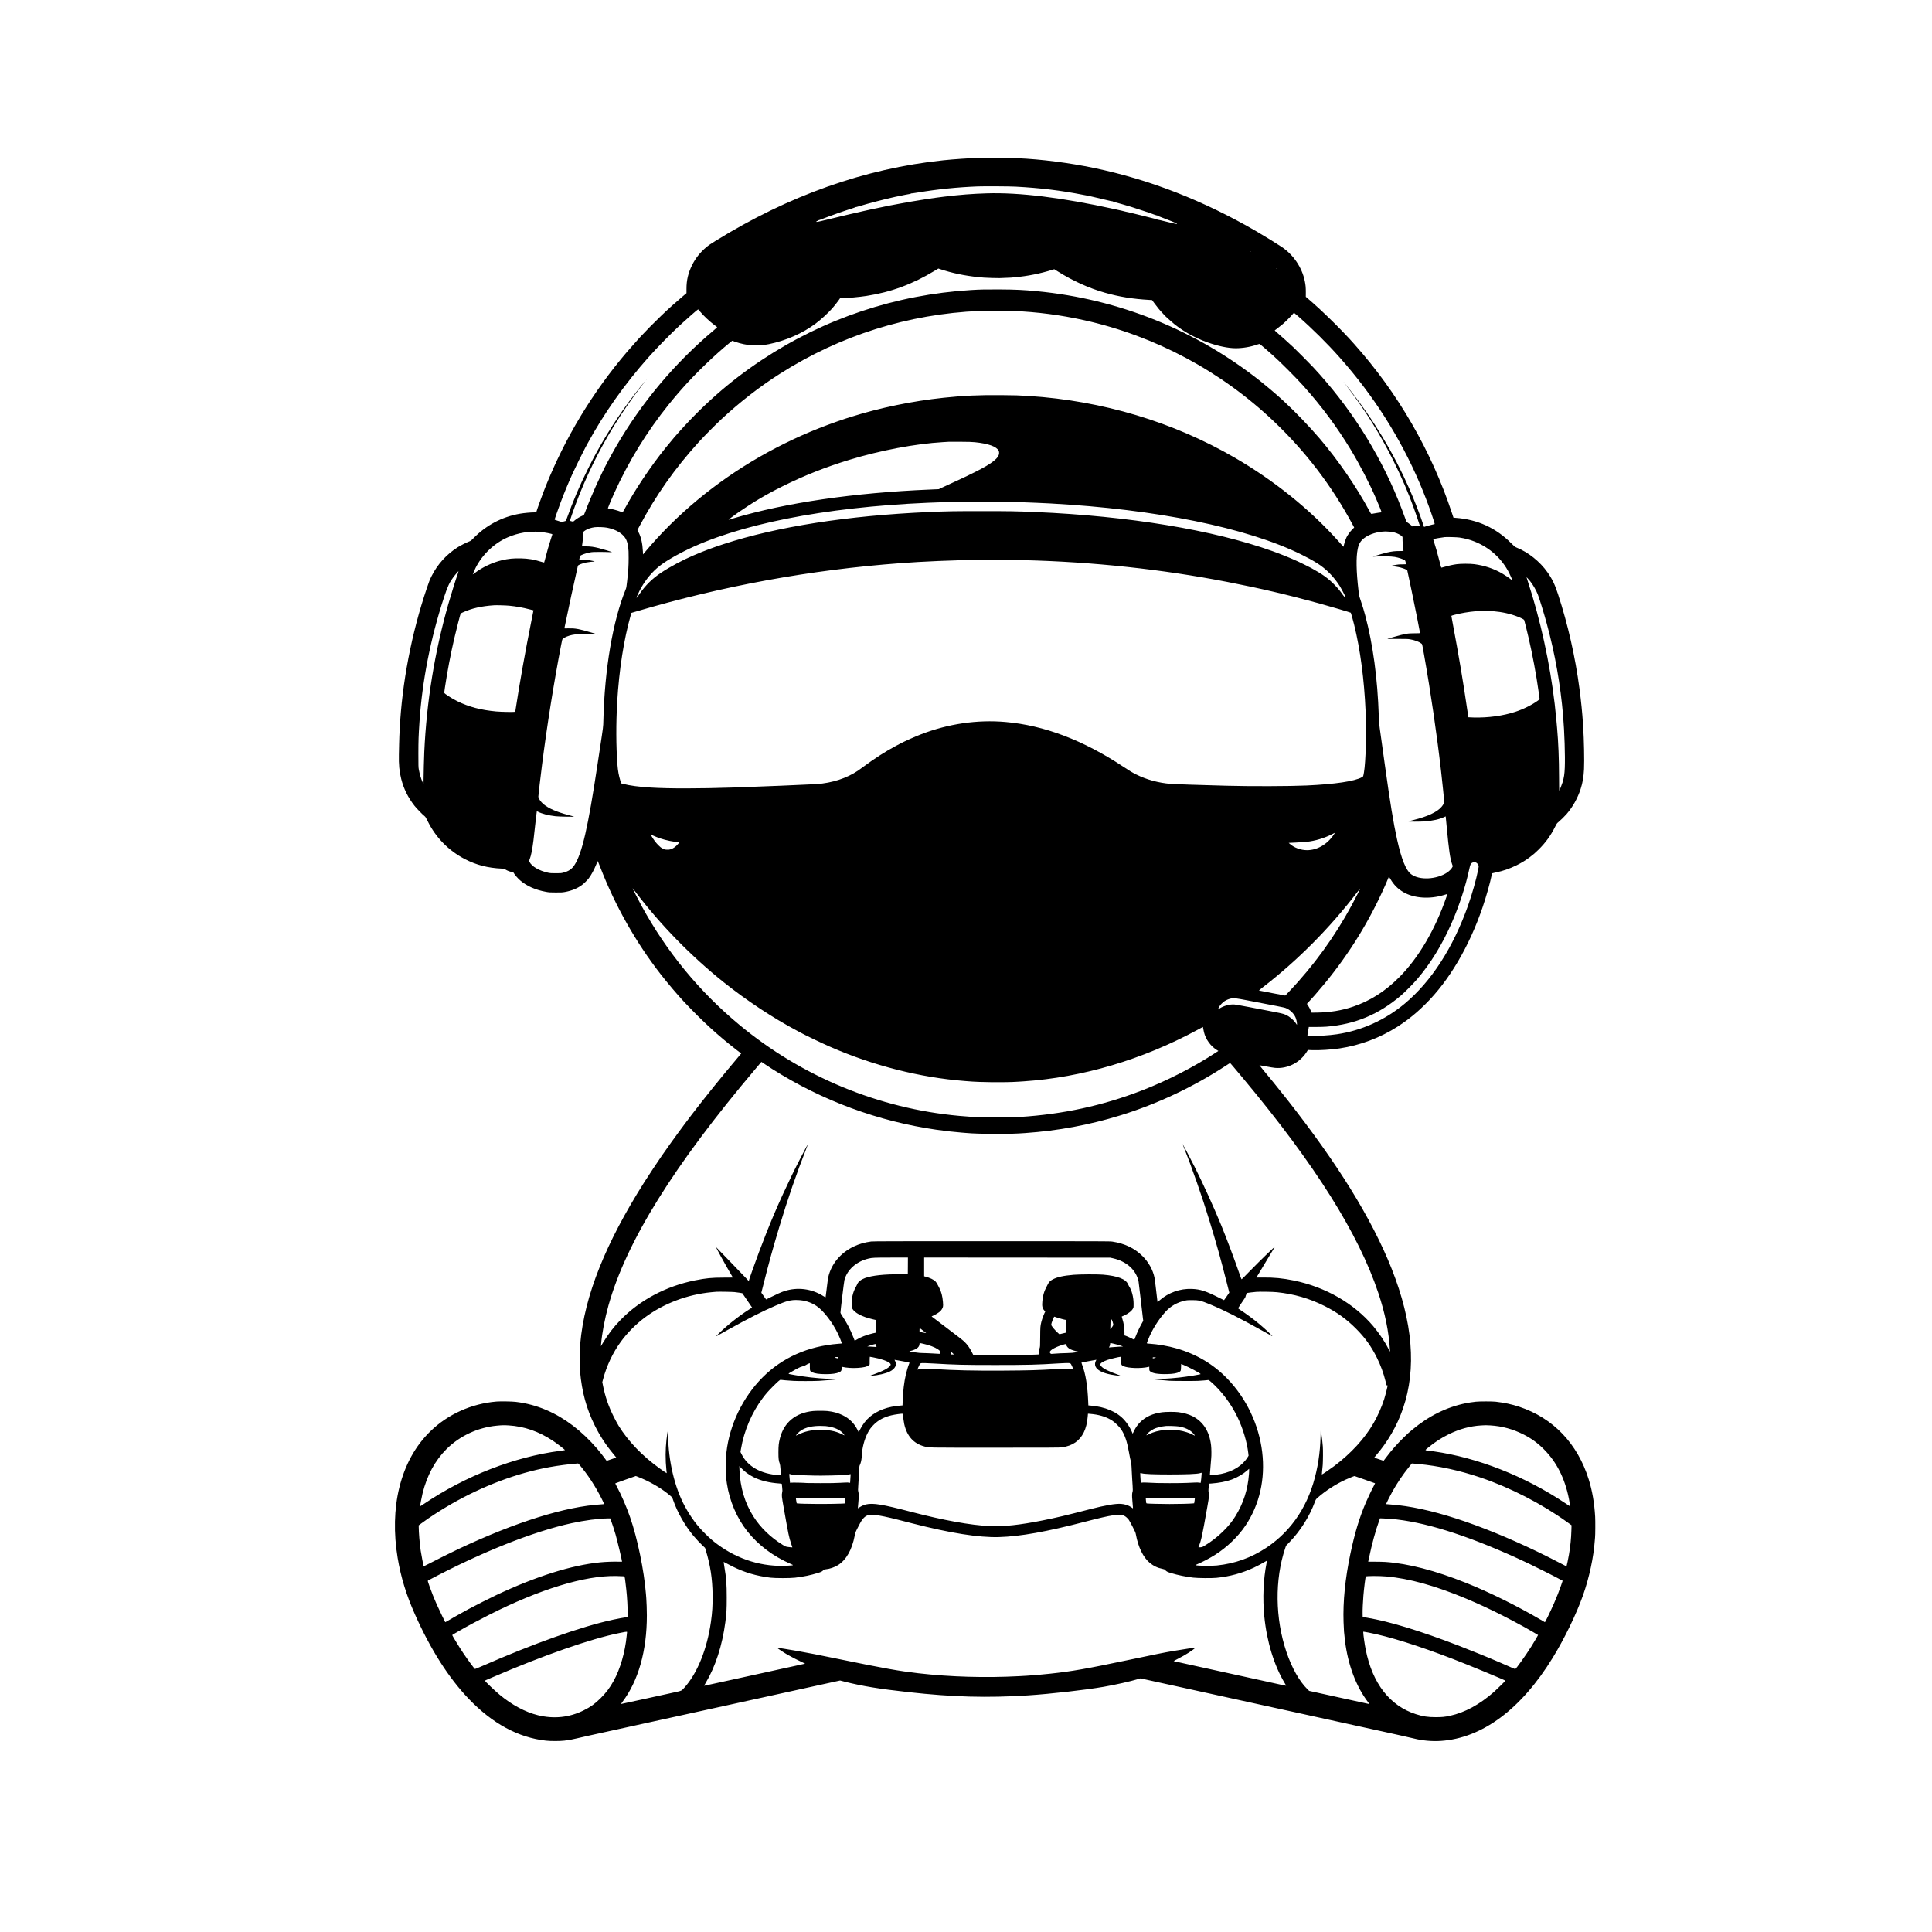 <?xml version="1.0" standalone="no"?>
<!DOCTYPE svg PUBLIC "-//W3C//DTD SVG 20010904//EN"
 "http://www.w3.org/TR/2001/REC-SVG-20010904/DTD/svg10.dtd">
<svg version="1.0" xmlns="http://www.w3.org/2000/svg"
 width="8333pt" height="8333pt" viewBox="0 0 8333 8333"
 preserveAspectRatio="xMidYMid meet">

<g transform="translate(0,8333) scale(0.1,-0.1)"
fill="#000000" stroke="none">
<path d="M42300 76524 c-488 -15 -1167 -61 -1625 -109 -3379 -355 -6659 -1518
-9830 -3485 -209 -130 -282 -179 -383 -264 -259 -215 -467 -478 -612 -771
-169 -343 -242 -651 -241 -1025 l0 -185 -142 -120 c-651 -550 -1241 -1115
-1886 -1805 -73 -78 -433 -485 -531 -600 -1495 -1752 -2678 -3711 -3530 -5845
-116 -290 -390 -1046 -390 -1075 0 -6 -42 -10 -102 -10 -145 0 -425 -26 -594
-55 -779 -134 -1460 -493 -2020 -1065 -98 -99 -108 -107 -191 -139 -124 -48
-359 -168 -483 -246 -478 -302 -869 -732 -1121 -1235 -84 -169 -112 -237 -210
-530 -659 -1950 -1068 -4078 -1169 -6080 -5 -113 -12 -248 -15 -300 -2 -52 -7
-201 -10 -330 -3 -129 -7 -338 -10 -465 -10 -427 19 -734 100 -1050 108 -428
293 -801 572 -1158 89 -114 352 -385 433 -446 40 -31 57 -58 142 -230 345
-697 897 -1259 1591 -1621 495 -258 997 -388 1604 -415 88 -4 106 -8 139 -30
67 -45 162 -86 261 -111 53 -13 97 -25 98 -27 53 -95 181 -246 290 -340 282
-244 662 -412 1115 -494 133 -24 168 -27 420 -27 244 -1 289 2 396 21 296 55
530 151 734 301 89 66 228 203 294 289 110 146 230 369 322 596 25 62 49 123
55 137 9 22 23 -7 119 -255 641 -1660 1532 -3238 2609 -4620 298 -382 742
-906 1001 -1180 805 -853 1469 -1461 2287 -2093 l183 -140 -121 -144 c-738
-874 -1449 -1756 -2005 -2483 -410 -537 -885 -1187 -1199 -1640 -38 -54 -88
-126 -112 -160 -120 -171 -610 -911 -745 -1125 -846 -1340 -1468 -2524 -1926
-3665 -472 -1178 -744 -2253 -838 -3320 -23 -250 -26 -951 -6 -1175 80 -894
276 -1613 638 -2340 230 -460 483 -845 813 -1238 62 -74 111 -135 109 -136 -7
-6 -411 -147 -413 -144 -71 104 -311 410 -409 523 -665 769 -1394 1325 -2181
1663 -435 186 -865 302 -1335 358 -158 19 -669 27 -830 13 -1076 -92 -2087
-546 -2838 -1274 -654 -633 -1108 -1455 -1351 -2445 -223 -910 -247 -1960 -70
-3023 139 -832 372 -1596 742 -2427 676 -1521 1453 -2743 2321 -3650 1024
-1070 2137 -1674 3331 -1807 207 -23 599 -22 800 1 182 21 370 55 530 96 138
35 493 114 2145 476 338 74 685 150 770 169 85 19 247 54 360 79 113 25 300
66 415 91 116 25 352 77 525 115 173 38 430 94 570 125 140 31 365 80 500 110
684 150 1567 343 1825 400 160 35 385 85 500 110 116 25 291 63 390 85 197 43
1312 288 1710 376 138 30 565 123 950 208 l699 153 191 -49 c762 -192 1494
-313 2755 -452 1915 -213 3398 -253 5150 -141 982 63 2488 234 3271 370 525
92 1114 224 1508 339 l85 25 315 -70 c174 -38 397 -87 496 -109 99 -22 275
-60 390 -85 116 -25 352 -77 525 -115 173 -38 612 -135 975 -214 363 -80 752
-165 865 -190 113 -25 666 -146 1230 -270 564 -124 1223 -268 1465 -321 242
-53 550 -121 685 -150 135 -30 358 -79 495 -109 138 -30 673 -147 1190 -261
517 -113 1011 -222 1098 -241 86 -19 230 -50 320 -70 89 -19 272 -59 407 -89
135 -30 461 -102 725 -160 264 -58 540 -121 613 -140 349 -90 774 -128 1147
-104 1790 115 3473 1365 4837 3589 508 828 1022 1890 1307 2698 266 755 455
1633 506 2357 4 50 9 106 11 125 12 94 16 721 5 905 -35 593 -124 1111 -276
1600 -481 1549 -1535 2653 -2995 3138 -329 109 -630 174 -1015 219 -147 17
-714 17 -860 0 -168 -20 -310 -41 -420 -63 -838 -169 -1602 -546 -2322 -1146
-161 -134 -184 -155 -377 -343 -281 -275 -511 -536 -740 -840 -60 -80 -112
-148 -116 -152 -3 -5 -95 24 -204 62 -109 39 -201 70 -203 70 -3 0 14 21 37
47 537 615 948 1322 1206 2078 586 1712 423 3709 -491 6020 -424 1074 -1035
2259 -1797 3485 -723 1164 -1619 2426 -2698 3800 -124 157 -551 691 -600 750
-26 30 -98 118 -160 195 -63 77 -190 231 -283 343 -93 112 -167 205 -165 207
1 2 128 -21 281 -50 153 -30 328 -59 390 -64 552 -51 1105 239 1395 733 l23
39 187 -7 c315 -12 819 20 1182 75 888 133 1743 455 2505 942 128 82 352 238
445 310 302 234 479 390 750 657 1020 1007 1891 2484 2470 4187 154 454 320
1040 391 1388 7 33 15 63 18 67 3 3 74 20 158 37 312 64 593 161 888 306 219
108 396 216 580 355 162 122 219 172 369 318 311 306 528 606 729 1008 61 122
70 134 135 187 85 69 267 247 349 342 274 319 482 691 611 1095 84 261 127
515 143 845 18 354 -1 1304 -36 1815 -2 36 -7 108 -10 160 -27 433 -79 957
-151 1500 -179 1364 -495 2757 -925 4075 -133 409 -251 655 -452 939 -332 470
-834 870 -1345 1073 -61 24 -81 41 -222 183 -654 660 -1459 1027 -2397 1095
l-92 7 -67 202 c-892 2691 -2330 5178 -4218 7291 -180 202 -197 219 -463 500
-365 384 -990 987 -1323 1276 -36 31 -117 102 -181 157 l-117 101 1 198 c0
203 -9 305 -44 476 -119 590 -492 1141 -1002 1480 -237 157 -737 466 -1090
671 -2270 1321 -4607 2233 -7002 2731 -1078 224 -2275 377 -3300 420 -77 3
-169 8 -205 11 -78 6 -1231 12 -1380 8z m1510 -1244 c1053 -56 1958 -166 2914
-354 126 -25 231 -45 235 -44 3 1 13 -2 21 -5 8 -4 110 -27 225 -52 116 -25
337 -78 493 -116 155 -39 287 -67 294 -63 6 4 8 3 5 -3 -3 -5 50 -24 121 -42
131 -34 393 -110 566 -162 54 -17 106 -32 115 -34 22 -5 471 -152 654 -214 81
-27 147 -47 147 -44 0 3 6 1 13 -5 22 -18 290 -113 304 -107 8 2 12 1 9 -3 -3
-5 12 -14 32 -22 97 -34 509 -194 602 -233 157 -67 198 -86 206 -99 14 -22
-104 2 -463 92 -196 50 -364 88 -372 85 -9 -3 -12 -3 -8 2 9 8 -110 39 -778
203 -420 104 -535 131 -570 135 -11 1 -27 5 -35 8 -19 8 -215 53 -484 112
-2263 496 -4084 720 -5500 676 -623 -19 -1155 -61 -1816 -141 -957 -117 -2128
-321 -3210 -560 -96 -21 -240 -53 -320 -71 -80 -17 -149 -34 -155 -37 -5 -3
-24 -7 -41 -9 -34 -4 -681 -156 -1119 -263 -503 -123 -623 -150 -671 -150 -22
0 -24 2 -14 15 6 8 27 20 45 27 19 6 31 16 28 21 -3 6 -2 7 4 4 5 -3 68 17
139 44 241 94 307 119 684 254 199 71 499 172 672 225 59 18 105 37 102 42 -3
4 1 5 9 3 7 -3 78 14 158 39 400 123 1126 311 1559 405 295 63 637 131 662
131 12 0 16 4 12 12 -4 7 -3 8 4 4 6 -4 148 16 314 43 857 142 1697 227 2578
261 284 11 1371 4 1630 -10z m10140 -2794 c0 -2 -7 -7 -16 -10 -8 -3 -12 -2
-9 4 6 10 25 14 25 6z m1111 -743 c13 -16 12 -17 -3 -4 -10 7 -18 15 -18 17 0
8 8 3 21 -13z m-14331 -78 c537 -162 1078 -260 1710 -310 128 -10 622 -25 675
-20 28 2 138 7 245 10 107 3 215 7 240 10 25 2 99 9 165 15 557 50 1102 159
1628 324 l79 24 158 -99 c656 -411 1332 -716 2022 -913 612 -175 1200 -271
1920 -312 l118 -6 77 -107 c131 -180 258 -336 373 -454 41 -43 76 -82 78 -86
6 -18 313 -294 427 -386 418 -334 906 -603 1432 -790 461 -164 892 -254 1219
-255 310 0 646 57 937 160 80 28 91 30 110 16 35 -23 321 -270 511 -441 6 -5
34 -30 61 -54 324 -289 979 -945 1294 -1296 795 -887 1454 -1775 2051 -2760
388 -641 803 -1442 1090 -2105 146 -336 249 -595 237 -597 -7 -1 -68 -9 -137
-18 -69 -9 -165 -26 -215 -36 -105 -23 -89 -34 -167 111 -563 1045 -1344 2181
-2148 3125 -421 494 -1065 1167 -1500 1565 -69 63 -127 118 -130 121 -3 3 -48
43 -100 89 -52 47 -97 87 -100 90 -37 39 -535 456 -730 611 -2774 2200 -6103
3541 -9630 3878 -593 57 -927 73 -1625 77 -600 3 -831 -2 -1225 -26 -3254
-201 -6324 -1227 -9020 -3015 -1410 -936 -2605 -1992 -3779 -3340 -48 -54
-265 -318 -372 -450 -644 -796 -1328 -1818 -1803 -2697 -26 -49 -49 -88 -52
-88 -2 0 -38 14 -79 30 -140 56 -462 140 -534 140 -12 0 -21 7 -21 15 0 17
160 399 265 630 627 1386 1412 2663 2363 3845 143 177 382 463 439 525 10 11
65 74 123 140 576 657 1427 1477 2077 2002 l93 74 132 -45 c494 -168 959 -200
1448 -100 741 151 1461 468 2023 891 229 172 516 434 708 648 74 81 222 268
285 359 l59 85 80 1 c254 3 734 47 1055 96 1060 163 1994 508 2954 1092 l149
90 56 -19 c31 -11 121 -39 201 -64z m-10534 -1774 c162 -194 403 -420 624
-586 58 -43 108 -81 113 -85 4 -3 -57 -60 -135 -126 -1694 -1419 -3138 -3139
-4240 -5049 -105 -182 -217 -385 -340 -615 -321 -599 -737 -1525 -973 -2165
-27 -71 -53 -135 -59 -141 -6 -7 -40 -24 -76 -40 -106 -46 -235 -125 -314
-192 l-74 -62 -71 17 c-39 9 -71 20 -71 24 0 15 147 436 235 674 434 1168
1005 2341 1653 3395 407 661 772 1188 1279 1845 164 212 95 135 -126 -140
-704 -879 -1338 -1826 -1884 -2815 -150 -272 -194 -358 -380 -730 -366 -732
-621 -1333 -929 -2182 -19 -53 -23 -58 -57 -64 -20 -4 -60 -15 -89 -25 -46
-16 -56 -16 -85 -4 -18 7 -87 29 -152 48 -66 19 -121 39 -122 44 -4 12 133
410 252 728 159 425 327 832 521 1260 102 226 449 930 549 1115 25 47 67 123
92 170 700 1293 1613 2584 2642 3739 372 417 960 1016 1358 1383 296 273 762
680 774 675 3 -1 41 -44 85 -96z m13474 29 c1080 -46 2065 -174 3090 -401
3059 -678 5910 -2200 8195 -4375 1366 -1300 2490 -2774 3376 -4423 l77 -143
-88 -88 c-87 -88 -186 -224 -240 -329 -37 -74 -82 -204 -110 -320 l-23 -94
-36 39 c-20 22 -111 123 -202 224 -1222 1361 -2757 2595 -4450 3578 -2662
1545 -5705 2457 -8879 2662 -432 27 -570 32 -1200 37 -980 8 -1610 -21 -2480
-113 -1341 -141 -2754 -433 -3980 -820 -96 -31 -204 -65 -240 -76 -122 -38
-555 -190 -770 -270 -1011 -376 -2000 -840 -2934 -1375 -1926 -1104 -3623
-2514 -4971 -4132 l-70 -83 -6 128 c-18 351 -81 628 -189 830 l-48 91 90 169
c711 1338 1519 2483 2563 3634 194 215 720 745 955 965 799 745 1658 1413
2545 1977 2599 1653 5527 2574 8605 2707 270 12 1158 12 1420 1z m12322 -232
c607 -531 1246 -1164 1783 -1768 1459 -1639 2610 -3447 3462 -5439 178 -418
351 -866 498 -1291 115 -333 154 -461 141 -465 -6 -2 -55 -13 -109 -25 -54
-12 -154 -39 -223 -59 l-123 -38 -32 96 c-145 440 -390 1069 -611 1571 -677
1531 -1529 2946 -2576 4276 -198 252 -240 295 -76 80 799 -1055 1406 -2030
1977 -3176 357 -716 630 -1349 882 -2045 64 -176 255 -738 255 -749 0 -1 -44
-2 -97 -3 -54 -1 -125 -8 -157 -17 l-60 -14 -55 50 c-31 27 -91 73 -133 101
l-77 51 -47 135 c-60 174 -221 595 -314 821 -866 2110 -2102 4038 -3664 5715
-154 165 -729 743 -865 870 -218 202 -456 416 -618 556 -98 84 -176 155 -173
158 2 4 58 46 125 95 66 49 165 128 220 175 122 103 350 332 424 424 30 37 58
67 62 67 4 0 85 -68 181 -152z m-13942 -5432 c584 -60 932 -185 1027 -370 9
-17 16 -55 16 -91 0 -216 -287 -446 -1008 -810 -165 -83 -349 -174 -410 -202
-60 -28 -153 -72 -205 -96 -52 -25 -144 -67 -205 -95 -60 -28 -153 -70 -205
-95 -52 -24 -203 -94 -335 -155 l-240 -111 -370 -16 c-3291 -138 -6215 -565
-8480 -1241 -104 -31 -199 -58 -210 -61 -20 -5 229 184 385 292 671 465 1236
800 1950 1154 923 458 1847 824 2865 1135 1348 411 2862 697 4050 766 105 6
210 12 235 14 25 2 257 2 515 1 342 -2 512 -7 625 -19z m1955 -2585 c491 -18
1012 -40 1305 -56 4559 -248 8470 -1044 10815 -2200 277 -137 484 -250 680
-373 389 -243 726 -585 990 -1002 58 -93 245 -452 245 -471 0 -5 -12 -4 -27 2
-19 6 -53 44 -101 112 -118 167 -195 261 -336 407 -282 292 -523 467 -1016
738 -85 46 -421 213 -565 280 -313 145 -729 314 -1105 449 -2551 915 -6204
1518 -10220 1688 -866 36 -1088 40 -2320 40 -1233 0 -1465 -4 -2300 -40 -3484
-152 -6545 -630 -8840 -1382 -508 -167 -802 -277 -1310 -493 -441 -187 -1009
-490 -1374 -733 -398 -264 -690 -553 -957 -944 -85 -126 -105 -150 -115 -141
-6 7 56 148 126 287 191 381 451 721 758 989 248 217 634 458 1157 722 2292
1157 6031 1902 10510 2095 291 12 520 20 1220 39 264 7 2508 -3 2780 -13z
m-17820 -1101 c306 -61 548 -180 707 -349 116 -123 169 -254 204 -506 15 -104
18 -195 18 -455 -1 -348 -10 -498 -65 -995 -29 -260 -33 -286 -66 -365 -552
-1355 -906 -3435 -959 -5645 -6 -280 -1 -237 -154 -1245 -16 -107 -61 -404
-100 -660 -408 -2712 -667 -3839 -995 -4335 -118 -178 -251 -266 -492 -327
-78 -20 -113 -23 -313 -22 -196 0 -238 3 -330 22 -386 84 -705 270 -802 468
l-21 41 31 79 c61 159 110 404 162 814 27 215 46 386 114 1018 13 123 26 225
29 228 3 3 24 -4 48 -16 177 -91 446 -160 759 -196 153 -18 847 -30 795 -14
-16 5 -122 34 -235 64 -517 139 -845 281 -1070 464 -127 104 -230 254 -230
337 0 48 97 886 161 1385 212 1668 500 3477 813 5110 54 282 55 285 87 312 74
62 240 131 391 162 187 39 318 42 968 21 162 -5 164 -5 110 11 -30 8 -152 44
-270 79 -510 151 -684 182 -978 173 -146 -5 -162 -4 -158 11 3 9 10 43 16 76
30 153 199 959 275 1305 72 326 274 1240 290 1306 9 38 185 107 360 143 85 17
268 39 355 42 38 1 -100 36 -235 59 -82 14 -167 20 -271 21 l-151 0 14 67 c7
37 16 75 19 85 13 42 227 122 419 158 105 20 154 23 400 23 154 1 345 -3 425
-7 80 -5 142 -6 138 -2 -12 13 -414 136 -568 174 -223 56 -365 75 -562 75 -93
1 -168 3 -168 6 0 3 9 66 21 140 12 78 22 204 25 299 4 189 2 183 108 252 89
59 237 108 388 129 113 16 420 5 543 -20z m33744 -171 c63 -6 157 -21 210 -34
117 -30 264 -101 316 -155 l38 -39 2 -168 c2 -140 20 -330 40 -419 4 -20 2
-21 -178 -21 -194 0 -310 -14 -517 -60 -113 -25 -401 -107 -550 -157 l-75 -26
105 6 c331 18 658 11 835 -16 158 -25 394 -105 443 -150 17 -16 31 -67 46
-166 1 -3 -62 -5 -139 -5 -147 2 -218 -5 -400 -40 -128 -25 -161 -38 -95 -39
85 0 295 -31 395 -57 99 -26 215 -70 265 -101 14 -9 26 -16 27 -17 1 0 38
-174 83 -385 45 -212 99 -470 121 -575 115 -547 349 -1720 349 -1752 0 -5
-107 -8 -237 -8 -306 0 -392 -15 -888 -155 -115 -33 -235 -66 -265 -74 -50
-13 -15 -14 395 -13 386 1 465 -1 556 -16 199 -33 381 -99 486 -177 49 -36 37
10 128 -505 288 -1630 552 -3440 730 -5000 48 -416 135 -1259 137 -1315 2 -57
-40 -140 -115 -229 -188 -225 -606 -421 -1219 -572 -120 -30 -218 -57 -218
-61 0 -12 533 -10 695 2 360 26 666 95 859 192 32 16 59 28 61 26 1 -2 21
-205 44 -453 95 -1014 147 -1373 233 -1612 l30 -83 -23 -46 c-31 -65 -128
-165 -217 -225 -458 -306 -1199 -344 -1553 -79 -228 170 -421 646 -613 1513
-155 699 -297 1568 -526 3217 -50 360 -126 909 -170 1220 -79 560 -80 568 -90
875 -54 1631 -251 3092 -585 4342 -66 245 -103 366 -196 643 -68 202 -69 208
-94 424 -98 843 -109 1429 -34 1801 45 220 125 352 290 475 225 168 560 270
909 279 30 0 106 -4 169 -10z m-36644 -9 c202 -18 540 -84 540 -106 -1 -5 -33
-107 -73 -227 -74 -224 -158 -517 -232 -808 -23 -92 -45 -171 -49 -177 -4 -7
-53 4 -144 33 -293 93 -539 134 -857 142 -316 8 -549 -15 -830 -82 -406 -97
-839 -303 -1172 -557 -43 -32 -78 -57 -78 -54 0 10 93 222 126 288 288 572
805 1063 1384 1313 442 192 926 274 1385 235z m39661 -244 c242 -36 448 -91
654 -173 656 -261 1182 -740 1493 -1359 65 -129 139 -305 133 -312 -3 -2 -27
13 -53 35 -69 58 -283 202 -388 262 -359 206 -753 338 -1190 397 -181 25 -590
25 -765 0 -167 -23 -368 -67 -515 -111 -66 -20 -128 -37 -139 -38 -16 -2 -28
34 -96 303 -88 345 -159 594 -223 788 -25 73 -42 134 -38 136 27 17 347 74
496 90 92 9 534 -3 631 -18z m-18776 -976 c2983 -74 5949 -392 8775 -941 1394
-270 2634 -561 3955 -925 500 -138 1348 -388 1362 -402 10 -10 88 -290 143
-512 265 -1071 435 -2359 495 -3740 40 -936 7 -2185 -70 -2630 -34 -194 -29
-181 -89 -214 -328 -176 -1152 -299 -2391 -356 -723 -33 -2409 -38 -3450 -10
-1141 30 -2229 66 -2405 80 -530 43 -1039 181 -1488 405 -175 88 -279 150
-557 335 -1726 1144 -3416 1785 -5085 1930 -1216 105 -2457 -76 -3635 -530
-283 -109 -715 -303 -930 -417 -47 -25 -123 -66 -170 -91 -427 -227 -907 -535
-1356 -868 -105 -77 -224 -164 -266 -192 -489 -330 -1114 -533 -1793 -582
-253 -18 -2654 -117 -3510 -145 -1579 -51 -2844 -52 -3630 -4 -516 31 -923 85
-1201 160 l-81 21 -37 117 c-67 214 -104 420 -126 696 -60 771 -63 1790 -10
2695 83 1396 287 2701 586 3755 l25 90 182 54 c3768 1113 7528 1801 11422
2091 560 41 934 63 1660 95 1191 52 2473 64 3675 35z m-24423 -581 c-79 -217
-290 -893 -407 -1304 -591 -2067 -940 -4211 -1040 -6385 -12 -259 -29 -951
-31 -1215 l-1 -180 -34 74 c-71 151 -132 355 -171 566 -16 90 -18 160 -18 680
1 576 7 748 46 1345 116 1778 481 3635 1061 5400 153 466 236 643 411 879 76
102 211 255 215 243 1 -5 -13 -51 -31 -103z m46247 -323 c120 -148 261 -392
334 -576 67 -169 271 -832 387 -1262 358 -1317 588 -2613 704 -3978 58 -677
92 -1737 72 -2230 -11 -275 -35 -433 -96 -633 -32 -105 -126 -342 -143 -359
-4 -4 -8 262 -8 590 -2 785 -30 1496 -84 2097 -6 61 -21 236 -35 390 -157
1737 -522 3617 -1036 5335 -61 203 -230 743 -247 789 -7 19 83 -78 152 -163z
m-44026 -1061 c281 -27 591 -82 852 -152 74 -19 147 -38 163 -40 15 -3 27 -6
27 -7 0 -1 -38 -193 -85 -426 -268 -1336 -505 -2667 -683 -3829 l-17 -115 -35
-9 c-49 -13 -589 -1 -790 17 -662 61 -1180 198 -1677 443 -236 116 -563 328
-563 364 0 11 14 110 30 222 106 704 242 1423 405 2127 76 330 265 1066 276
1073 2 2 49 24 104 49 370 170 793 266 1335 302 106 7 502 -4 658 -19z m42422
-235 c412 -36 754 -112 1077 -240 181 -73 262 -116 274 -147 14 -37 118 -456
188 -758 173 -746 332 -1600 431 -2315 22 -162 42 -306 44 -318 3 -19 -9 -33
-68 -76 -257 -188 -621 -370 -981 -488 -523 -172 -1172 -261 -1789 -245 -126
4 -230 8 -232 10 -2 2 -26 161 -54 353 -163 1129 -364 2325 -605 3605 -41 217
-75 402 -75 411 0 11 32 24 118 46 291 77 624 133 952 161 139 12 587 12 720
1z m-6861 -9637 c-281 -421 -714 -673 -1154 -673 -274 0 -561 107 -752 280
l-38 35 330 16 c182 9 380 22 440 29 374 41 774 161 1100 331 61 31 114 57
118 58 4 0 -16 -34 -44 -76z m-29063 -162 c259 -87 626 -161 797 -161 l48 0
-47 -60 c-98 -125 -213 -211 -332 -249 -58 -19 -88 -22 -165 -19 -89 3 -100 6
-183 48 -75 37 -106 62 -194 150 -102 102 -218 258 -297 401 l-32 56 142 -62
c78 -35 197 -81 263 -104z m35197 -1045 c43 -18 93 -76 108 -126 11 -36 9 -59
-15 -178 -86 -431 -259 -1047 -438 -1552 -641 -1813 -1583 -3272 -2733 -4230
-849 -708 -1860 -1163 -2930 -1319 -344 -50 -771 -76 -1072 -65 -169 6 -193 8
-193 23 0 9 11 72 24 141 13 69 27 145 30 170 l6 45 308 1 c169 0 375 6 457
13 1232 101 2248 525 3201 1335 175 149 549 526 713 719 577 677 1065 1471
1476 2401 328 742 612 1610 769 2351 41 193 62 235 129 266 49 22 115 24 160
5z m-3698 -701 c153 -261 327 -437 569 -577 455 -263 1129 -310 1746 -121 63
20 123 38 132 40 15 5 11 -15 -26 -123 -482 -1403 -1204 -2632 -2036 -3464
-606 -607 -1239 -1011 -1981 -1265 -493 -169 -1006 -253 -1581 -259 l-217 -2
-17 45 c-28 75 -89 191 -138 265 l-47 69 29 31 c42 46 222 244 268 295 21 24
44 49 49 55 39 42 332 386 426 501 1065 1296 1919 2682 2597 4211 65 148 130
297 143 332 13 34 25 62 26 62 1 0 27 -43 58 -95z m-32553 -567 c1066 -1409
2388 -2763 3807 -3897 985 -787 2136 -1547 3166 -2091 55 -29 118 -63 140 -75
183 -104 908 -452 1275 -612 1868 -817 3874 -1327 5805 -1478 44 -3 103 -8
130 -10 531 -48 1614 -58 2180 -20 44 3 150 10 235 15 2532 168 5115 933 7495
2219 l240 129 8 -51 c4 -29 21 -107 36 -175 74 -311 292 -611 565 -775 l57
-35 -103 -67 c-956 -628 -2100 -1215 -3193 -1637 -1696 -656 -3400 -1026
-5270 -1144 -481 -30 -1569 -29 -2025 1 -287 20 -393 28 -585 46 -3464 313
-6789 1690 -9480 3923 -1732 1438 -3134 3142 -4222 5131 -113 207 -397 765
-389 765 3 0 60 -73 128 -162z m31162 -49 c-699 -1398 -1560 -2672 -2589
-3829 -141 -159 -470 -513 -522 -563 l-30 -27 -554 105 c-305 58 -562 108
-571 111 -13 4 26 39 140 126 1516 1168 2906 2566 4091 4116 68 89 126 160
128 158 2 -2 -39 -91 -93 -197z m-4811 -4619 c1318 -252 1619 -312 1672 -330
182 -63 363 -229 441 -407 33 -75 64 -206 64 -273 l0 -55 -47 70 c-94 141
-266 286 -426 360 -136 63 -72 49 -1567 334 -316 60 -609 112 -652 116 -202
18 -479 -58 -657 -179 -30 -20 -56 -35 -58 -32 -3 2 15 42 38 88 50 95 155
209 254 273 74 48 210 101 296 114 108 16 203 5 642 -79z m-20448 -2972 c2150
-1364 4568 -2256 7090 -2617 348 -50 774 -98 1075 -121 74 -6 158 -12 185 -15
286 -27 691 -39 1300 -39 622 -1 837 5 1250 34 1437 101 2760 347 4120 766
1570 484 3143 1226 4531 2135 99 66 185 119 190 118 9 0 132 -145 569 -668
3091 -3703 4969 -6687 5825 -9251 290 -867 450 -1654 503 -2472 2 -32 2 -58 0
-58 -1 0 -23 40 -48 89 -165 330 -414 702 -675 1011 -836 986 -2054 1687
-3424 1969 -473 98 -863 135 -1344 129 -149 -2 -272 -2 -272 -1 0 2 759 1266
789 1313 46 73 -595 -546 -1043 -1005 -203 -209 -374 -381 -381 -383 -8 -2
-33 59 -70 165 -206 603 -586 1618 -813 2168 -333 809 -780 1791 -1155 2535
-149 297 -510 981 -514 976 -2 -1 18 -53 43 -116 366 -911 814 -2193 1124
-3215 333 -1097 475 -1608 751 -2693 l100 -394 -37 -57 c-20 -31 -71 -103
-112 -161 -42 -58 -76 -106 -78 -108 -1 -2 -84 39 -185 90 -598 304 -835 381
-1205 395 -506 19 -1002 -157 -1387 -492 -49 -43 -90 -75 -91 -74 -2 2 -8 56
-15 119 -41 374 -102 866 -116 935 -68 332 -255 669 -519 930 -341 338 -763
541 -1299 623 -105 16 -438 17 -5207 17 -4153 0 -5113 -2 -5195 -13 -280 -37
-524 -107 -751 -216 -572 -275 -971 -755 -1099 -1322 -13 -56 -42 -271 -66
-478 -24 -207 -46 -381 -49 -387 -4 -6 -49 17 -105 52 -504 317 -1106 393
-1670 212 -127 -41 -334 -132 -603 -267 l-188 -94 -103 145 -103 145 86 341
c239 952 405 1554 678 2462 372 1240 740 2307 1187 3444 33 85 60 156 58 157
-10 10 -481 -898 -688 -1326 -574 -1190 -961 -2094 -1424 -3329 -178 -477
-435 -1202 -435 -1230 0 -6 -4 -11 -10 -11 -5 0 -10 4 -10 9 0 4 -26 34 -57
64 -32 31 -346 358 -698 726 -352 367 -642 667 -644 665 -10 -9 392 -742 613
-1117 64 -109 116 -199 116 -200 0 -1 -181 -2 -403 -3 -513 0 -754 -24 -1232
-119 -1251 -251 -2384 -854 -3215 -1712 -295 -304 -526 -605 -755 -983 l-87
-145 7 80 c42 492 160 1113 321 1685 773 2752 2816 6036 6351 10212 l244 288
162 -108 c89 -60 230 -151 312 -204z m5843 -8490 l-3 -363 -300 3 c-700 8
-1242 -50 -1550 -164 -173 -65 -294 -162 -334 -270 -12 -31 -31 -70 -42 -85
-37 -52 -107 -213 -133 -304 -45 -158 -60 -267 -60 -445 -1 -152 1 -168 21
-206 101 -189 414 -355 876 -464 l137 -33 -2 -275 -3 -275 -123 -28 c-258 -59
-541 -169 -702 -274 -40 -25 -74 -45 -75 -43 -2 2 -28 70 -60 152 -126 328
-294 650 -486 931 -40 58 -69 111 -69 125 0 75 153 1337 171 1405 114 447 517
808 1039 931 164 39 236 42 978 43 l722 1 -2 -362z m8848 330 c590 -133 1005
-511 1103 -1008 6 -30 49 -390 96 -800 47 -410 90 -778 95 -817 l10 -72 -76
-137 c-89 -158 -191 -377 -259 -554 -27 -69 -49 -126 -50 -127 0 -1 -66 31
-146 71 -80 40 -175 83 -212 95 l-67 23 0 113 c0 212 -30 410 -92 603 -16 52
-28 95 -26 96 2 1 42 19 91 40 191 84 344 204 397 312 24 46 25 58 24 204 -3
288 -78 577 -196 750 -13 19 -31 55 -41 80 -87 228 -445 368 -1082 422 -234
20 -1009 16 -1265 -6 -446 -38 -701 -94 -904 -199 -106 -55 -167 -116 -216
-219 -22 -46 -60 -120 -84 -165 -76 -143 -125 -327 -147 -547 -22 -227 -4
-311 90 -418 23 -26 37 -49 32 -52 -25 -16 -137 -305 -167 -436 -44 -185 -46
-215 -49 -646 -3 -414 -3 -423 -26 -485 -19 -52 -24 -84 -24 -166 l0 -103 -45
-1 c-25 -1 -67 -3 -95 -5 -229 -13 -1011 -24 -1774 -24 l-918 0 -72 143 c-84
168 -189 313 -317 439 -59 57 -312 254 -749 583 -363 273 -661 499 -662 503
-2 4 29 20 68 36 78 32 214 114 284 171 61 50 121 143 136 210 10 43 10 88 0
207 -20 254 -72 452 -162 616 -24 43 -59 111 -79 152 -21 41 -57 94 -80 118
-85 85 -238 157 -447 212 l-43 11 0 404 0 405 4013 -3 4012 -2 121 -27z
m-16331 -1457 c153 -18 333 -44 342 -50 5 -3 58 -80 118 -171 60 -91 153 -227
207 -304 55 -76 97 -140 96 -142 -2 -2 -62 -41 -133 -87 -459 -295 -939 -677
-1315 -1046 -106 -104 -118 -119 -80 -98 25 14 248 137 495 275 889 494 1475
791 2043 1036 488 210 661 254 962 243 302 -11 566 -95 811 -259 297 -198 697
-719 929 -1211 53 -112 144 -334 155 -378 l6 -25 -153 -13 c-1303 -103 -2413
-595 -3263 -1446 -856 -856 -1432 -2052 -1564 -3245 -49 -437 -42 -913 19
-1324 111 -757 431 -1506 888 -2078 477 -598 1099 -1065 1860 -1399 147 -64
149 -62 -104 -78 -1085 -70 -2154 254 -3059 928 -200 149 -303 239 -519 451
-350 344 -617 703 -875 1177 -445 819 -715 1963 -724 3070 -1 133 -3 240 -5
239 -6 -7 -52 -306 -66 -431 -47 -420 -49 -872 -5 -1295 6 -58 12 -115 14
-127 2 -13 2 -23 -1 -23 -7 0 -178 115 -294 199 -755 542 -1364 1175 -1777
1844 -48 78 -142 250 -208 382 -226 449 -375 880 -470 1366 l-27 135 32 120
c156 589 420 1147 769 1626 275 379 656 762 1046 1051 806 598 1823 983 2860
1082 88 8 185 17 215 19 99 7 683 -3 775 -13z m23400 -6 c746 -79 1404 -269
2052 -594 530 -265 947 -564 1353 -971 397 -396 664 -768 910 -1265 162 -327
287 -669 373 -1021 41 -171 43 -175 66 -169 23 6 24 5 17 -37 -14 -89 -98
-413 -147 -565 -108 -334 -282 -728 -454 -1024 -390 -672 -969 -1303 -1699
-1853 -174 -131 -525 -370 -532 -363 -2 2 2 62 10 133 8 71 20 194 27 274 13
160 16 666 5 800 -18 217 -39 398 -64 550 l-27 165 -7 -275 c-18 -726 -120
-1381 -318 -2036 -199 -654 -515 -1262 -916 -1759 -321 -400 -700 -744 -1119
-1020 -653 -429 -1337 -673 -2115 -755 -227 -24 -774 -19 -908 8 -31 7 -28 9
70 51 242 104 537 260 760 402 517 329 990 785 1309 1261 607 905 857 2009
719 3168 -141 1181 -684 2323 -1510 3173 -601 620 -1325 1050 -2185 1298 -355
103 -806 181 -1178 205 -125 8 -119 -13 -50 164 168 429 438 863 755 1214 222
244 503 405 842 478 85 19 132 22 301 22 287 0 390 -24 765 -179 614 -254
1248 -573 2275 -1145 215 -119 401 -223 415 -230 64 -32 -291 303 -550 519
-261 218 -548 431 -822 610 -54 35 -98 68 -98 74 0 5 44 73 97 151 209 305
222 325 228 363 9 51 54 142 74 147 26 8 267 36 386 46 163 13 713 4 890 -15z
m-9513 -1085 c89 -33 375 -110 408 -110 19 0 20 -8 20 -273 l0 -274 -147 -35
-148 -36 -46 39 c-127 106 -309 324 -309 369 0 62 112 350 136 350 2 0 41 -14
86 -30z m2428 -195 c16 -53 30 -107 30 -121 0 -24 -50 -105 -105 -169 l-26
-30 5 191 c4 104 6 197 6 206 0 15 35 29 52 21 4 -2 21 -46 38 -98z m-8126
-418 c49 -37 86 -67 81 -67 -4 0 -70 12 -146 26 l-139 27 0 67 c0 105 4 108
64 57 28 -24 91 -73 140 -110z m-37 -527 c248 -54 488 -145 623 -235 106 -70
133 -124 91 -176 l-18 -23 -294 17 c-162 10 -352 17 -423 17 -92 0 -191 9
-344 31 -262 38 -274 41 -196 58 92 21 214 68 271 106 80 53 123 123 123 201
0 42 -2 42 167 4z m8201 5 c136 -30 305 -78 364 -104 l43 -20 -65 -1 c-36 0
-81 -3 -100 -5 -19 -2 -123 -9 -230 -16 -107 -6 -198 -13 -202 -16 -13 -7 -9
3 17 48 17 30 25 59 25 92 0 57 -4 56 148 22z m-10258 -43 c0 -15 9 -44 20
-64 l20 -37 -73 5 c-39 3 -130 9 -202 13 l-130 6 50 18 c87 32 269 86 293 86
18 1 22 -4 22 -27z m8220 6 c1 -71 77 -156 185 -208 71 -34 212 -76 307 -92
38 -6 67 -12 65 -14 -1 -2 -32 -8 -67 -13 -181 -29 -311 -40 -465 -42 -93 -1
-219 -5 -280 -9 -60 -4 -166 -11 -235 -15 -69 -4 -136 -8 -148 -10 -31 -5 -72
38 -72 75 0 92 285 245 620 334 79 21 90 20 90 -6z m-4895 -378 l49 -50 -59 0
-60 0 3 50 c2 27 7 50 11 50 4 0 29 -22 56 -50z m-3454 -171 c334 -60 633
-161 733 -249 44 -39 51 -61 32 -98 -56 -109 -306 -244 -726 -394 l-165 -59
95 6 c258 14 597 93 765 177 237 119 320 286 231 460 l-25 47 27 -4 c15 -3 81
-14 147 -25 148 -24 465 -87 471 -93 3 -2 -4 -25 -15 -50 -37 -85 -108 -321
-139 -457 -79 -344 -121 -703 -138 -1151 l-7 -187 -86 -7 c-551 -42 -988 -203
-1326 -487 -159 -134 -306 -324 -417 -542 l-60 -119 -52 101 c-143 284 -355
493 -641 632 -195 95 -403 153 -647 179 -125 14 -496 14 -629 1 -752 -76
-1253 -487 -1428 -1173 -53 -207 -66 -325 -66 -612 0 -275 10 -360 56 -479 14
-37 23 -104 34 -246 8 -107 17 -210 19 -229 l5 -34 -97 7 c-782 55 -1339 369
-1607 905 l-47 94 21 126 c132 789 470 1580 940 2201 150 199 232 292 435 496
216 215 310 297 334 290 27 -8 351 -35 551 -46 204 -12 847 -11 1096 1 88 4
306 20 485 36 371 32 370 32 -85 53 -480 21 -998 80 -1470 166 -283 52 -266
40 -156 108 132 81 376 212 441 235 30 11 87 29 126 40 38 11 86 32 105 46 38
27 108 62 145 71 l24 6 0 -148 c0 -181 6 -197 102 -243 111 -53 309 -81 583
-81 273 0 469 28 583 82 84 39 102 69 102 167 l0 73 28 -7 c164 -42 434 -60
666 -45 263 16 419 54 482 116 l34 35 0 164 c0 91 4 165 8 165 5 0 60 -9 123
-21z m10711 -138 c4 -185 9 -198 96 -242 192 -96 777 -114 1095 -34 l27 7 0
-80 c0 -74 2 -82 29 -111 87 -94 345 -138 736 -128 275 7 428 34 532 93 24 14
48 35 55 47 8 13 15 76 18 159 l5 137 100 -40 c220 -88 740 -365 740 -395 0
-18 -575 -111 -920 -149 -247 -27 -464 -44 -690 -55 -121 -6 -267 -13 -325
-17 l-105 -7 75 -7 c41 -5 185 -17 320 -28 135 -11 272 -23 305 -26 110 -10
1078 -13 1230 -4 173 10 386 27 430 35 27 5 41 -4 120 -72 456 -396 861 -933
1146 -1519 236 -487 414 -1079 470 -1566 l12 -106 -33 -54 c-228 -372 -632
-627 -1164 -734 -127 -25 -361 -55 -434 -55 l-42 0 5 38 c3 20 14 163 25 317
11 154 25 318 30 365 15 126 12 427 -5 572 -70 600 -342 1025 -805 1258 -158
79 -380 142 -610 171 -147 19 -550 17 -700 -4 -410 -57 -709 -194 -945 -431
-114 -115 -195 -232 -269 -387 l-52 -108 -43 100 c-73 168 -189 348 -315 489
-323 359 -829 575 -1468 625 l-86 7 -6 147 c-29 706 -112 1216 -261 1602 -19
50 -33 94 -31 96 5 6 320 68 471 93 66 11 132 23 147 26 l28 6 -27 -53 c-40
-77 -44 -169 -10 -243 72 -156 293 -272 662 -345 117 -24 332 -51 390 -50 37
0 32 3 -55 35 -439 158 -656 266 -752 372 -20 22 -39 50 -43 61 -19 60 107
147 310 215 132 44 494 131 567 135 15 1 17 -17 20 -158z m-12202 118 c0 -27
-3 -30 -23 -25 -12 3 -46 10 -76 17 -74 16 -48 35 52 38 46 1 47 0 47 -30z
m13685 11 l30 -7 -30 -7 c-16 -5 -46 -12 -65 -17 -49 -12 -50 -12 -50 16 0 23
4 25 43 24 23 -1 56 -5 72 -9z m-9568 -260 c949 -56 1286 -65 2663 -65 1380 0
1811 11 2750 70 252 16 408 19 460 9 21 -5 39 -18 56 -44 22 -33 82 -172 99
-228 7 -23 6 -23 -18 -7 -78 51 -196 55 -693 25 -847 -50 -1209 -60 -2319 -67
-1272 -7 -2050 10 -2990 68 -407 25 -577 22 -649 -10 -27 -12 -51 -20 -53 -17
-7 7 67 182 97 229 17 27 38 47 52 50 53 10 237 6 545 -13z m-1317 -2218 c0
-74 28 -292 50 -390 117 -527 407 -849 875 -971 209 -55 57 -53 3060 -53 2473
1 2781 2 2875 16 453 68 756 278 937 648 87 177 142 395 165 658 l13 144 55
-3 c30 -1 107 -9 170 -17 336 -43 599 -133 830 -284 118 -77 304 -261 379
-375 158 -240 253 -519 335 -985 38 -216 59 -313 86 -410 12 -42 21 -118 25
-215 3 -82 8 -172 10 -200 2 -27 7 -113 10 -190 4 -77 8 -156 10 -175 2 -19 9
-131 16 -248 10 -171 10 -220 -1 -255 -27 -91 -29 -167 -10 -387 33 -364 31
-342 18 -334 -7 5 -34 23 -59 41 -116 83 -283 139 -448 149 -237 16 -674 -59
-1326 -227 -1075 -277 -1472 -371 -2040 -484 -1000 -200 -1693 -274 -2296
-247 -829 38 -1988 248 -3388 613 -1244 325 -1639 391 -1946 322 -84 -18 -209
-75 -294 -132 -33 -23 -61 -38 -61 -34 0 4 9 109 20 233 25 278 25 384 2 475
-16 64 -17 85 -6 235 6 91 15 228 18 305 4 77 9 151 11 165 2 14 7 97 10 185
7 175 13 235 25 250 4 6 20 44 34 85 33 91 53 217 61 387 14 284 106 638 235
898 83 168 163 277 298 407 194 186 428 307 732 381 159 39 475 82 503 69 4
-2 7 -24 7 -50z m-17010 -452 c667 -41 1292 -257 1900 -658 185 -122 539 -397
526 -409 -2 -3 -89 -16 -193 -29 -1983 -257 -4090 -1076 -5892 -2292 -84 -57
-155 -101 -158 -98 -9 9 58 374 102 552 192 777 536 1415 1030 1909 573 572
1356 937 2175 1014 220 21 309 23 510 11z m42340 0 c513 -32 970 -158 1440
-395 331 -168 598 -362 870 -635 548 -548 904 -1251 1079 -2135 49 -247 60
-332 40 -320 -8 5 -99 66 -204 135 -1753 1167 -3763 1958 -5665 2230 -113 16
-234 32 -270 36 -113 12 -114 9 22 120 313 255 566 420 893 581 462 227 916
352 1396 382 183 12 218 12 399 1z m-28669 -30 c349 -35 621 -151 764 -327 41
-50 57 -80 37 -71 -4 2 -55 26 -112 55 -274 134 -589 192 -989 180 -342 -10
-597 -67 -858 -193 -62 -30 -115 -54 -118 -54 -12 0 18 42 72 100 163 176 410
279 748 309 132 12 338 12 456 1z m15217 -14 c196 -29 342 -80 489 -172 97
-61 248 -224 206 -224 -3 0 -31 14 -62 31 -142 81 -388 159 -611 195 -132 21
-466 29 -620 15 -254 -23 -475 -82 -666 -176 -61 -30 -114 -55 -117 -55 -12 0
61 95 102 133 42 39 151 112 216 144 107 54 331 109 515 127 96 9 439 -3 548
-18z m-25863 -1620 c389 -460 717 -959 998 -1523 46 -92 87 -178 91 -189 6
-21 3 -21 -111 -28 -1549 -91 -3692 -760 -6158 -1922 -301 -142 -968 -473
-1268 -631 -131 -69 -240 -123 -242 -121 -9 9 -106 517 -129 674 -46 310 -85
792 -86 1052 l0 42 118 87 c350 260 854 585 1302 841 1369 781 2810 1323 4210
1581 368 68 896 136 1235 160 10 0 28 -10 40 -23z m36210 -1 c859 -78 1787
-279 2685 -584 1284 -435 2637 -1131 3723 -1914 82 -59 160 -115 174 -125 l25
-17 -6 -220 c-9 -344 -44 -695 -106 -1052 -31 -179 -96 -492 -104 -500 -2 -2
-73 32 -158 78 -207 111 -846 433 -1098 554 -2535 1216 -4700 1914 -6300 2032
-124 9 -226 17 -228 19 -5 3 183 375 263 520 215 388 460 751 740 1097 l110
136 55 -4 c30 -3 132 -12 225 -20z m-28985 -371 c119 -88 202 -140 316 -197
305 -152 673 -242 1117 -272 53 -4 97 -10 97 -15 0 -4 7 -72 16 -150 14 -133
14 -150 -2 -229 -23 -118 -18 -167 70 -661 211 -1192 225 -1258 315 -1527 l57
-173 -37 0 c-21 0 -87 7 -146 16 -106 15 -110 17 -228 89 -526 322 -964 746
-1271 1230 -371 586 -567 1243 -600 2010 l-7 159 104 -105 c57 -57 147 -136
199 -175z m21680 -59 c-51 -678 -240 -1265 -589 -1828 -147 -236 -308 -433
-544 -663 -233 -228 -506 -438 -798 -613 -81 -48 -93 -52 -170 -58 -78 -6 -82
-5 -75 13 120 291 149 424 382 1744 81 461 84 501 52 627 -11 44 -3 185 19
325 l5 36 92 6 c335 24 646 84 882 171 237 87 489 234 664 388 l85 75 3 -36
c2 -21 -1 -104 -8 -187z m-2041 18 c-1 -63 -34 -392 -40 -398 -4 -3 -30 0 -60
6 -35 8 -101 9 -194 5 -77 -3 -239 -11 -360 -16 -121 -6 -447 -10 -725 -10
-454 0 -647 5 -1036 26 -71 3 -137 2 -164 -4 -24 -6 -45 -10 -46 -9 -2 3 -13
161 -20 300 -4 73 -3 127 2 127 5 0 32 -7 59 -15 109 -33 510 -50 1205 -50
723 0 1179 19 1301 54 35 10 67 19 72 20 4 0 7 -16 6 -36z m-17694 -38 c33 -7
112 -16 175 -19 63 -4 140 -9 170 -11 56 -5 269 -11 685 -20 260 -6 1036 10
1255 25 80 6 170 17 201 25 31 8 60 15 64 15 4 0 4 -30 1 -67 -3 -38 -9 -122
-12 -188 -3 -66 -7 -121 -8 -122 -1 -1 -22 3 -46 9 -27 6 -93 7 -165 4 -66 -4
-158 -9 -205 -11 -243 -13 -379 -15 -870 -15 -294 1 -551 3 -570 5 -159 14
-620 24 -695 15 l-40 -5 -11 115 c-27 275 -27 273 -7 266 10 -4 45 -13 78 -21z
m-6440 -177 c448 -193 910 -475 1221 -746 l77 -67 42 -120 c183 -525 498
-1079 869 -1530 101 -123 312 -348 410 -438 l95 -87 30 -98 c199 -643 288
-1227 297 -1937 5 -440 -15 -753 -72 -1155 -168 -1186 -589 -2226 -1151 -2847
-119 -131 -114 -129 -366 -184 -122 -27 -703 -154 -1292 -283 -588 -129 -1071
-234 -1072 -232 -2 2 27 42 63 90 690 915 1054 2203 1054 3731 0 213 -13 600
-25 740 -3 33 -9 119 -15 190 -82 1018 -366 2395 -683 3305 -161 463 -385 979
-576 1330 -38 69 -66 128 -62 132 3 4 204 76 445 161 l440 155 65 -25 c36 -13
129 -52 206 -85z m31175 -48 c239 -84 437 -154 439 -156 2 -2 -13 -34 -33 -71
-86 -156 -281 -563 -364 -758 -283 -664 -477 -1307 -668 -2213 -225 -1070
-324 -2058 -294 -2946 12 -361 21 -472 61 -801 128 -1042 477 -1972 995 -2650
35 -47 63 -85 61 -85 -2 0 -416 91 -1047 229 -102 22 -493 108 -870 191 l-684
150 -74 72 c-353 348 -672 915 -908 1612 -487 1439 -506 3126 -50 4474 l35
103 135 139 c486 503 874 1117 1112 1759 36 97 41 105 108 165 330 295 799
599 1216 787 167 75 373 158 385 155 6 -2 206 -72 445 -156z m-24120 -800
c467 -18 1435 -8 1649 16 l54 6 -7 -79 c-4 -43 -9 -99 -12 -124 l-5 -46 -142
-7 c-486 -22 -1718 -15 -1888 10 l-36 5 -20 112 c-11 62 -18 116 -15 120 2 5
41 6 86 2 44 -3 196 -10 336 -15z m15070 -1 c359 -13 1243 -7 1545 10 93 6
171 8 174 5 2 -2 -4 -56 -14 -119 l-19 -114 -50 -5 c-118 -13 -623 -26 -1008
-26 -377 0 -931 14 -985 25 -25 6 -29 22 -39 154 l-6 94 33 -6 c19 -3 185 -11
369 -18z m-12099 -719 c228 -23 547 -89 1017 -209 147 -38 418 -107 602 -154
1644 -422 2880 -617 3740 -593 926 27 2051 228 3755 671 1111 289 1462 342
1652 249 62 -30 148 -105 199 -175 20 -28 94 -161 164 -297 117 -227 128 -255
144 -342 97 -535 313 -979 587 -1209 167 -141 342 -225 555 -268 82 -17 94
-22 124 -56 48 -55 99 -81 250 -126 297 -89 632 -158 955 -196 193 -23 804
-29 1000 -9 581 58 1092 197 1618 440 152 71 358 180 481 256 43 27 80 47 82
45 2 -2 -6 -48 -17 -103 -139 -689 -175 -1526 -98 -2299 108 -1095 427 -2132
887 -2890 33 -55 57 -101 53 -103 -4 -1 -120 22 -257 52 -320 71 -3641 799
-4178 917 -225 49 -411 91 -414 93 -2 3 64 38 146 80 177 89 378 203 517 293
109 71 275 192 275 200 0 14 -503 -58 -965 -138 -411 -71 -726 -135 -1965
-395 -1782 -375 -2392 -481 -3340 -583 -252 -28 -633 -61 -855 -76 -49 -3
-115 -8 -145 -11 -30 -2 -179 -11 -330 -19 -1462 -77 -2965 -34 -4351 125
-845 98 -1438 203 -3419 610 -895 184 -1322 267 -1820 355 -376 66 -828 137
-848 133 -19 -4 253 -186 443 -297 145 -85 499 -266 667 -341 54 -24 97 -44
95 -46 -1 -1 -191 -43 -422 -94 -231 -50 -532 -116 -670 -146 -137 -31 -401
-88 -585 -129 -184 -40 -860 -188 -1501 -329 -642 -141 -1171 -256 -1177 -256
-5 0 26 60 70 132 415 692 711 1608 843 2610 52 395 60 539 60 1063 0 596 -19
844 -101 1324 -19 112 -33 207 -32 211 2 4 46 -17 98 -47 52 -30 185 -99 295
-153 523 -257 1021 -403 1625 -477 208 -25 850 -25 1063 0 370 44 670 106 987
204 140 43 178 62 227 112 35 36 43 39 112 46 168 15 377 87 523 178 356 222
607 664 724 1275 26 136 27 139 140 360 136 266 181 338 262 415 118 111 228
139 453 117z m-11386 -187 c33 -78 166 -485 215 -656 78 -274 280 -1120 280
-1174 0 -3 -73 -3 -161 0 -185 7 -564 -6 -784 -29 -1242 -124 -2760 -603
-4479 -1412 -266 -125 -931 -461 -1216 -615 -265 -143 -772 -430 -919 -519
-35 -22 -65 -37 -67 -35 -2 2 -60 118 -128 258 -167 342 -299 636 -411 919
-88 222 -215 578 -215 604 0 6 28 26 63 44 2286 1210 4489 2086 6147 2446 574
124 1137 198 1562 205 l98 1 15 -37z m33650 16 c1404 -115 3208 -676 5445
-1692 160 -72 223 -102 510 -238 347 -164 1206 -598 1407 -711 l52 -29 -65
-192 c-78 -229 -204 -550 -313 -794 -165 -372 -376 -807 -389 -800 -4 3 -83
49 -177 104 -1031 604 -2221 1192 -3223 1592 -1331 532 -2482 831 -3472 902
-85 6 -288 11 -451 11 l-296 0 29 137 c133 637 290 1213 448 1645 l33 89 171
-7 c94 -4 225 -11 291 -17z m-33113 -2475 c79 -8 68 20 103 -252 57 -445 81
-739 95 -1183 8 -235 7 -315 -2 -320 -6 -4 -36 -10 -67 -14 -88 -11 -368 -63
-566 -106 -1356 -292 -3398 -1018 -5689 -2021 -137 -60 -254 -107 -261 -104
-24 9 -321 412 -501 681 -157 234 -470 744 -477 777 -2 12 20 26 293 183 363
209 837 463 1290 692 2194 1110 4134 1703 5485 1678 127 -3 260 -8 297 -11z
m32928 -9 c984 -88 2104 -399 3435 -955 209 -87 578 -250 750 -330 605 -282
1031 -499 1735 -882 138 -75 620 -354 620 -359 0 -9 -207 -360 -295 -499 -236
-376 -659 -969 -692 -970 -7 0 -41 13 -75 29 -35 15 -148 66 -253 111 -104 45
-261 113 -347 151 -407 178 -1262 526 -1758 717 -1678 645 -2973 1041 -3948
1206 l-197 33 -3 139 c-4 157 12 511 34 779 25 311 88 812 103 828 28 28 585
29 891 2z m-32755 -2412 c-2 -16 -9 -80 -15 -143 -70 -720 -276 -1431 -567
-1957 -162 -292 -324 -507 -557 -738 -240 -239 -433 -378 -727 -524 -621 -309
-1287 -380 -1977 -211 -542 133 -1122 443 -1652 884 -223 186 -630 575 -630
603 0 6 21 19 48 31 26 11 148 63 272 117 2198 948 4253 1665 5475 1910 256
51 260 52 302 54 30 1 32 -1 28 -26z m31990 -9 c879 -169 2116 -556 3618
-1133 685 -263 2277 -921 2277 -942 0 -10 -391 -394 -490 -481 -625 -549
-1261 -894 -1901 -1032 -228 -49 -337 -60 -609 -60 -346 -1 -552 31 -862 130
-1124 362 -1869 1320 -2163 2782 -45 227 -105 649 -105 746 l0 29 53 -7 c28
-4 111 -18 182 -32z"/>
<path d="M27879 66963 c-13 -16 -12 -17 4 -4 16 13 21 21 13 21 -2 0 -10 -8
-17 -17z"/>
<path d="M57960 66836 c0 -2 8 -10 18 -17 15 -13 16 -12 3 4 -13 16 -21 21
-21 13z"/>
</g>
</svg>
